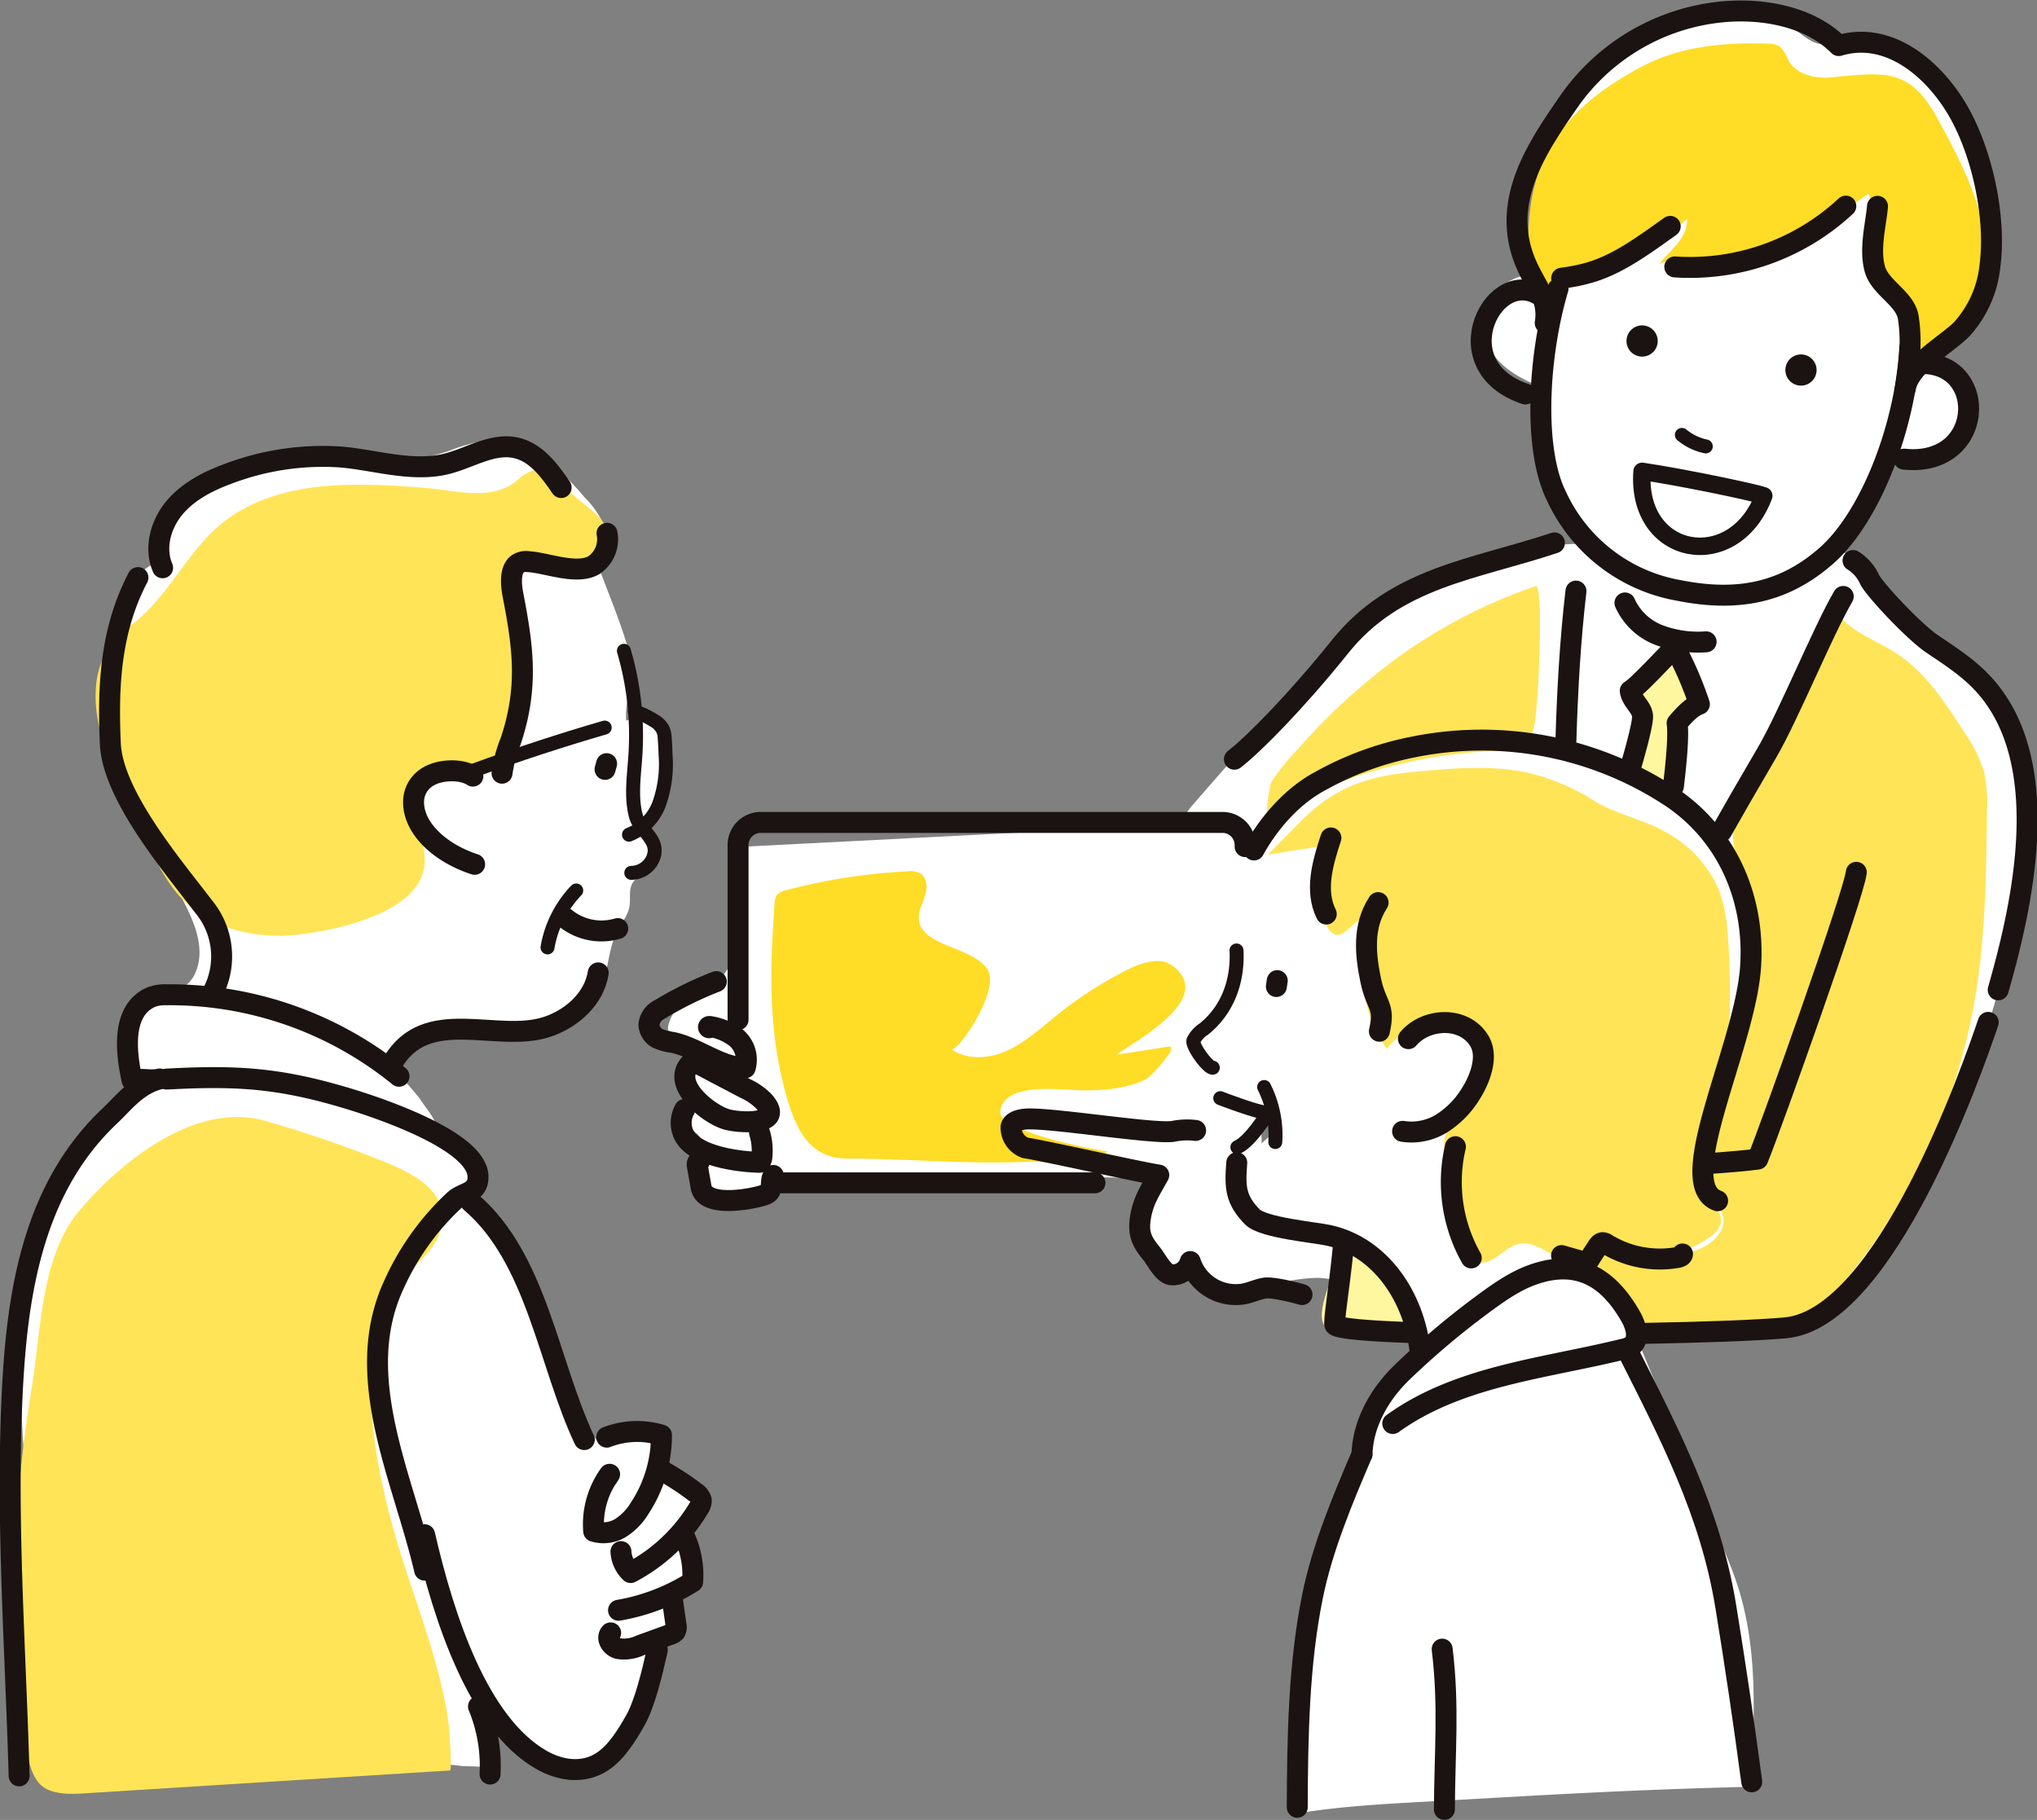 <svg xmlns="http://www.w3.org/2000/svg" width="330.783" height="295.577" viewBox="0 0 330.783 295.577">
  <rect x="0" y="0" width="330.783" height="295.577" fill="#808080" stroke="none"/>
  <g id="グループ_78" data-name="グループ 78" transform="translate(-175.752 -93.297)">
    <g id="白地" transform="translate(179.203 94.492)">
      <g id="グループ_73" data-name="グループ 73">
        <path id="パス_193" data-name="パス 193" d="M275.745,259.954a6.61,6.61,0,0,1,3.19-4.314c1.731-1.141,3.722-1.927,5.207-3.377,2.651-2.591,3.09-6.679,2.923-10.382s-.765-7.521.388-11.044l67.017-3.431a6.554,6.554,0,0,0,6.049-2.906c10.123-11.676,20.672-23.791,33.544-32.582,8.967-6.125,19.443-10.419,30.441-10.286-7.049-6.828-5.416-15.969-5.392-24.834-4.023-1.545-8.432-3.451-10.175-7.394a8.216,8.216,0,0,1,8.16-11.512c-.556-8.038.153-16.285,3.19-23.748s8.57-14.092,15.9-17.435,16.48-3.012,23,1.73c1.168.851,2.335,1.867,3.772,2.022a9.965,9.965,0,0,0,3.47-.644c4.969-1.269,10.346,1.081,13.827,4.847s5.359,8.733,6.67,13.691c1.578,5.958,2.457,12.21,1.462,18.294s-4.035,12-9.078,15.547c4.432-.422,8.374,4.694,6.836,8.871-1.767,4.8-7.989,5.867-13.105,5.982a59.941,59.941,0,0,1-6.564,15.847c4.171,2.553,5.751,7.77,8.92,11.5,3.989,4.689,10.348,6.833,14.383,11.482,6.152,7.087,5.53,19.068,5.7,27.864.115,6.089-1.511,11.546-2.988,17.527a153.616,153.616,0,0,1-12.422,32.89c-1.29,2.514-3.413,4.442-4.641,6.934-1.645,3.342-1.2,7.207-4.087,9.987-4.618,4.448-11.717,6.947-17.831,8.371-8.164,1.9-16.628,2.034-25.008,1.914-13.841-.2-27.663-1.06-41.476-1.969a90.493,90.493,0,0,0-.142-23.942l5.289-.381c-1.352-5.852.392-10.491,1.363-16.153a83.258,83.258,0,0,0,.814-18.127l-.626-13.839c-.314-6.94-6.833-2.213-9.53.4-3.879,3.757-7.419,8.366-11.182,12.344a5.061,5.061,0,0,0-1.811,4.795l.965,25.328a46.232,46.232,0,0,0,13.092,9.575,37.558,37.558,0,0,1-.573,13.8c1.2-5.186-15.016-.206-15.831-.066-3.245.556-7.417-1.41-7.144-4.692-2.915,2.251-7.6.284-9.082-3.087s-.5-7.358,1.286-10.578a256.761,256.761,0,0,0-39.228,1.019c-5.039.518-10.2,1.239-15.263.593-1.647-.21-4.189-1.565-5.742-1.41-2.014.2-3.445,1.989-5.334,2.639-3.9,1.344-8.505-2.736-7.638-6.773.214-1,.671-2.1.127-2.966-.476-.752-1.528-.951-2.058-1.666a3.258,3.258,0,0,1-.439-1.918l-.049-2.662c-.059-3.205.2-7.023,2.963-8.656l-5.527-2.337A3.917,3.917,0,0,1,275.745,259.954Z" transform="translate(-170.697 -94.492)" fill="#fff"/>
        <path id="パス_194" data-name="パス 194" d="M369.276,215.138c.253-.212.5-.428.724-.653a28.074,28.074,0,0,1,5.181-4.1c9.359-5.7,20.836-7.533,31.675-5.9s21.036,6.573,29.634,13.372a21.6,21.6,0,0,1,4.659,4.663c2.61,3.859,2.481,8.186,2.8,12.618.3,4.133,1.143,7.965.7,12.233-.952,9.266-4.751,17.923-7.169,26.845-.827,3.049-1.553,6.575.276,9.151a4.761,4.761,0,0,1,.955,1.58,2.351,2.351,0,0,1-.325,1.643,5.285,5.285,0,0,1-4.72,2.365c-4.032-.059-7.494-3.97-11.76-2.711a2.341,2.341,0,0,0-1.787,2.491,3.564,3.564,0,0,0,.556,1.133,75.67,75.67,0,0,1,5.921,12.248q.732,1.776,1.462,3.554L440.14,335.02c.868,2.11,1.737,4.221,2.437,6.392,3.3,10.227,2.738,21.245,2.14,31.974a.6.6,0,0,1-.757.652q-11.832.3-23.655.863c-5.805.276-11.608.6-17.411.926l-11.671.653c-6.356.355-12.724.712-19.014,1.687-.055-17.539.028-35.741,7.466-51.625A38.412,38.412,0,0,0,382.3,320.3c.4-1.485.56-3.028,1.007-4.5,1.078-3.538,3.837-5.326,5.62-8.31,1.221-2.044,1.515-5.02,1.5-7.374-.057-7.829-7.114-14.414-14.83-15.749-2.557-.443-5.19-.424-7.707-1.06s-5.023-2.113-5.963-4.533a7.611,7.611,0,0,1,1.252-6.955,22.5,22.5,0,0,1,5.431-4.92c-1.96-2.861-6.773-2.319-8.855-5.091a28.552,28.552,0,0,1-1.481-2.873c-1.085-1.854-3.394-3.288-3.342-5.653.079-3.626,4.794-4.393,5.626-7.614.826-3.193.341-6.212.28-9.406-.072-3.845,1.613-7.5,2.827-11.066a2.608,2.608,0,0,0,.085-2.1c-.139-.246-.355-.44-.5-.683-.533-.9.093-2.067.9-2.731C365.951,218.2,367.466,216.646,369.276,215.138Z" transform="translate(-163.844 -85.026)" fill="#fff"/>
        <path id="パス_195" data-name="パス 195" d="M201.751,171.765a10.958,10.958,0,0,1,.765-.962,21.018,21.018,0,0,1,7.816-5.006,61.625,61.625,0,0,1,10.12-3.232,17.674,17.674,0,0,1,8.629-.289,39.247,39.247,0,0,0,19.494-1.359,27.946,27.946,0,0,1,6.311-1.719,13.825,13.825,0,0,1,8.824,2.747,40.37,40.37,0,0,1,6.8,6.5,14.718,14.718,0,0,1,3.369,5.026c.627,1.933.29,4.333-1.335,5.553,1.762,4.9,3.96,9.841,5.288,14.882.963,3.657-.807,7.118-.539,10.834a4.156,4.156,0,0,1,4.961,2.064c.953,1.748.912,3.851.786,5.838-.181,2.839-.548,5.828-2.262,8.1a2.484,2.484,0,0,0-.549.956,2.161,2.161,0,0,0,.261,1.248c.814,1.895,1.557,4.248.286,5.873-.708.9-1.92,1.36-2.483,2.362-.623,1.108-.252,2.5-.467,3.749-.242,1.409-1.208,2.565-1.894,3.82-2.488,4.557-1.094,12.265-6.917,14.055-7.134,2.195-13.437,3.238-20.958,2.561-4.416-.4-7.347,1.788-8.985,5.9.222-.555,4.436,4.462,4.715,4.9,1.11,1.729,3.241,3.87,2.816,6.054a21.038,21.038,0,0,1,4.438.977,4.506,4.506,0,0,1,2.74,3.352c.272,2.354-1.954,4.753-.94,6.895a6.026,6.026,0,0,0,1.834,1.907c5.5,4.471,7.527,11.8,9.956,18.45,2.143,5.87,4.806,11.536,7.464,17.192a1.068,1.068,0,0,0,.447.562,1.011,1.011,0,0,0,.627.013,32.153,32.153,0,0,1,4.459-1.006c1.524-.088,3.253.542,3.8,1.968.347.905.173,2,.751,2.781a3.848,3.848,0,0,0,1.411.987,16.1,16.1,0,0,1,3.94,2.871,4.719,4.719,0,0,1,1.266,1.825c.62,1.93-.809,2.422-1.5,3.814-.919,1.862-.349,4.572.087,6.488a9.618,9.618,0,0,1,.394,2.891,2.789,2.789,0,0,1-1.465,2.374,6.722,6.722,0,0,0-.7.288,1.982,1.982,0,0,0-.678,2.11,21.812,21.812,0,0,1,.577,2.288,3.168,3.168,0,0,1-2.928,3.287,24.638,24.638,0,0,1-2.567,11.374c-1.959,4.151-5.454,8.256-10.043,8.336a15.268,15.268,0,0,1-6.314-1.77,40.55,40.55,0,0,1-9.357-5.19,19.133,19.133,0,0,0,2.078,8.007c-.424-.829-4.922-.656-5.93-.788-2.39-.311-4.806-.435-7.213-.641-5.39-.463-10.767-1.088-16.167-1.43L194.6,370.358a10.335,10.335,0,0,1-4.562-1c-4-2.3-5.619-7.178-6.488-11.437-1.006-4.937-1.115-10.017-1.906-14.989-.57-3.578-.168-6.986-.893-10.579-1.909-9.453-1.816-19.152-1.545-28.746.079-2.822,1.2-4.873,1.729-7.515a71.069,71.069,0,0,1,3.17-10.535c2.968-8.1,6.672-16.478,13.7-21.477a12.163,12.163,0,0,1-1.059-7.251,9.8,9.8,0,0,1,5.777-7.771,13.991,13.991,0,0,0,3.246-1.318,5.049,5.049,0,0,0,1.64-2.228c1.712-4.207-.6-8.871-2.767-12.86q-4.262-7.828-8.126-15.862a27.155,27.155,0,0,1-2.611-7.126,28.173,28.173,0,0,1-.073-6.588c.294-4.394.59-8.791,1.161-13.158.527-4.021,1.654-8.542,5.225-10.465A8.876,8.876,0,0,1,201.751,171.765Z" transform="translate(-179.059 -88.896)" fill="#fff"/>
      </g>
    </g>
    <g id="レイヤー_1" data-name="レイヤー 1" transform="translate(177.403 95.074)">
      <g id="グループ_77" data-name="グループ 77">
        <path id="パス_196" data-name="パス 196" d="M420.414,202.46a3.592,3.592,0,0,0-.175-1.618c-.242-.554-.746-.951-1.043-1.478a3.03,3.03,0,0,1,.1-2.8,8.929,8.929,0,0,1,1.848-2.247l2.077-2.03c.675-.66,1.568-1.374,2.461-1.067a2.611,2.611,0,0,1,1.283,1.474q.968,1.974,1.937,3.947c.746,1.52,1.419,3.551.2,4.727-.51.492-1.246.689-1.772,1.165a4.246,4.246,0,0,0-.942,3.255,70.529,70.529,0,0,0,.725,9.76c-1.911-1.335-5.438-2.877-6.6-4.983C419.331,208.432,420.414,204.785,420.414,202.46Z" transform="translate(-156.511 -86.712)" fill="#fff79f"/>
        <path id="パス_197" data-name="パス 197" d="M453.69,185.052c2.375,3.131,6.4,4.407,9.693,6.559,4.672,3.059,7.827,7.9,10.847,12.593a23.681,23.681,0,0,1,3.3,6.527,23.677,23.677,0,0,1,.5,6.365c-.117,10.356-.239,20.764-2.012,30.968a97.177,97.177,0,0,1-21.377,45.8c-2.161,2.559-4.56,5.079-7.661,6.344a22.324,22.324,0,0,1-8.062,1.2q-6.581.124-13.163-.118a7.859,7.859,0,0,1-2.411-.344c-1.611-.586-2.654-2.106-3.67-3.486a45.724,45.724,0,0,0-6.692-7.281c2.043-2.539,6.005-1.44,9.226-.939a18.5,18.5,0,0,0,8.1-.55c2.7-.805,5.629-3.172,4.793-5.861-.4-1.27-1.535-2.143-2.277-3.246-1.9-2.818-.968-6.585-.027-9.85q2.647-9.184,4.7-18.524c2.1-9.542,2.4-17.8-.281-27.188-2.265-7.947,4.534-16.73,8.06-23.5C446.1,198.93,454.3,185.86,453.69,185.052Z" transform="translate(-157.022 -87.239)" fill="#ffe457"/>
        <path id="パス_198" data-name="パス 198" d="M387.636,294.4l-9.566-.841c-1.535-.135-3.731.092-4.417-1.386-.631-1.374.248-4.227.725-5.591.457-1.31,1.423-6.3,2.2-6.846a1.168,1.168,0,0,1,.955-.061,12.13,12.13,0,0,1,4.526,2.727,17.768,17.768,0,0,1,2.826,3.406C385.326,286.421,388.566,294.486,387.636,294.4Z" transform="translate(-160.444 -79.058)" fill="#fff79f"/>
        <path id="パス_199" data-name="パス 199" d="M450.035,131.677c-3.947,2.966-5.837,2.654-10.159,3.138-2.024.227-13.427-.265-14.345,1,2.02-2.781,4.451-3.89,4.573-7.45-6.353,5.242-13.79,9.782-22.046,11.291a3.194,3.194,0,0,1-2.043-.1c-.918-.478-1.173-1.653-1.3-2.68-2.01-15.995,3.883-25.931,18.42-33.431,6.074-3.134,13.138-3.744,19.969-3.524a3.609,3.609,0,0,1,2.1.516,6.318,6.318,0,0,1,1.344,2.207c1.3,2.343,4.4,3.011,7.07,2.74,8.489-.861,12.608-1.433,16.93,6.342,3.641,6.552,8.976,16.512,7.866,24.337-.975,6.874-8.043,12.186-13.625,15.827,2.347-1.531,1.993-5.178.519-7.563s-3.757-4.281-4.75-6.9c-1.566-4.136.481-8.96-.992-13.129C456.148,126.467,453.225,129.279,450.035,131.677Z" transform="translate(-157.771 -94.607)" fill="#ffdc26"/>
        <path id="パス_200" data-name="パス 200" d="M405.533,207.351a11.427,11.427,0,0,1-2.938.425,80.978,80.978,0,0,0-37,10.438c-.816.464.1-4.937.367-5.413a36.632,36.632,0,0,1,4.367-5.4,97.043,97.043,0,0,1,11.454-11.138,84.716,84.716,0,0,1,27.072-15.252c1.291-.426.462,16.211.341,17.436C408.723,203.23,409.023,206.272,405.533,207.351Z" transform="translate(-161.151 -87.589)" fill="#ffe457"/>
        <path id="パス_201" data-name="パス 201" d="M316.056,224.767a3.2,3.2,0,0,1,.3,1.77,12.981,12.981,0,0,1-.884,2.861,4.357,4.357,0,0,0-.255,2.632c1.136,3.9,8.811,3.974,11.073,7.577,2.093,3.333-4.914,13.624-5.938,12.9,2.437,1.728,5.806,1.6,8.575.478s5.083-3.1,7.4-4.991a64.641,64.641,0,0,1,12.865-8.478c2.277-1.1,5.165-2.044,7.175-.5,6.953,5.323-6.038,12.084-9.145,14.41l8.383-1.314c2.112-.33-2.99,4.981-3.54,5.257-3.053,1.535-6.689,1.829-10.051,1.845-3.14.015-13.135-1.6-13.673,3.418-.375,3.5,17.346,6.567,17.444,6.489-4.268,3.423-8.289,1.47-13.125,1.688-9.716.438-19.427-.515-29.141-.515-6.473.011-8.58-5.349-10.052-10.722-2.839-10.361-2.523-20.046-1.78-30.627a2.655,2.655,0,0,1,.4-1.472,2.627,2.627,0,0,1,1.478-.766,96.287,96.287,0,0,1,19.694-3.071,3.665,3.665,0,0,1,2.01.287A2.018,2.018,0,0,1,316.056,224.767Z" transform="translate(-167.561 -83.902)" fill="#ffdc26"/>
        <g id="グループ_74" data-name="グループ 74" transform="translate(262.472 51.073)">
          <path id="パス_202" data-name="パス 202" d="M423.933,145.31a2.534,2.534,0,1,1-1.679-3.165A2.534,2.534,0,0,1,423.933,145.31Z" transform="translate(-418.976 -142.034)" fill="#1a1311"/>
          <path id="パス_203" data-name="パス 203" d="M447.678,149.649A2.533,2.533,0,1,1,446,146.484,2.533,2.533,0,0,1,447.678,149.649Z" transform="translate(-416.922 -141.658)" fill="#1a1311"/>
        </g>
        <path id="パス_204" data-name="パス 204" d="M461.414,147.917c12.848-2.246,12.875,16.807-.965,15.343" transform="translate(-152.915 -90.467)" fill="none" stroke="#1a1311" stroke-linecap="round" stroke-linejoin="round" stroke-width="3.402"/>
        <path id="パス_205" data-name="パス 205" d="M343.7,270.2H291.385" transform="translate(-167.542 -79.872)" fill="none" stroke="#1a1311" stroke-linecap="round" stroke-linejoin="round" stroke-width="3.402"/>
        <path id="パス_206" data-name="パス 206" d="M286.192,248.365V219.987a3.669,3.669,0,0,1,3.659-3.659h75.021a3.669,3.669,0,0,1,3.659,3.659v.268" transform="translate(-167.991 -84.533)" fill="none" stroke="#1a1311" stroke-linecap="round" stroke-linejoin="round" stroke-width="3.402"/>
        <path id="パス_207" data-name="パス 207" d="M408.961,136.559c-3.074,10.236-4.214,25.735-.238,33.716a27.022,27.022,0,0,0,19.9,15.281c9.836,1.961,17.3.2,23.979-5.693,7.048-6.229,12.783-20.845,13.475-33.684" transform="translate(-157.611 -91.434)" fill="none" stroke="#1a1311" stroke-linecap="round" stroke-linejoin="round" stroke-width="3.402"/>
        <path id="パス_208" data-name="パス 208" d="M407.293,137.959c-7.684-5.879-16.627,11.064-2.863,15.67" transform="translate(-158.382 -91.419)" fill="none" stroke="#1a1311" stroke-linecap="round" stroke-linejoin="round" stroke-width="3.402"/>
        <path id="パス_209" data-name="パス 209" d="M461.15,126.757c-.23,2.808-1.354,6.894-.429,10.2.852,3.048,4.951,4.762,5.428,7.862.628,4.069.151,7.48-.482,11.554.6-3.876,6.7-7.141,9.178-9.678a18.018,18.018,0,0,0,4.57-10.319c1.039-7.87-1.3-18.6-5.357-25.424-3.893-6.544-11.085-12.736-19.2-10.3-5.073-5.1-13.477-6.268-20.286-5.317a34.362,34.362,0,0,0-23.347,14.13c-5.476,7.885-11.381,16.564-7.193,26.531,1.581,3.76,3.8,5.683,3.16,9.71" transform="translate(-157.919 -95.027)" fill="none" stroke="#1a1311" stroke-linecap="round" stroke-linejoin="round" stroke-width="3.402"/>
        <path id="パス_210" data-name="パス 210" d="M421.307,163.85c5.8.838,17.893,3.317,19.763,3.971C436.235,180.616,420.306,177.8,421.307,163.85Z" transform="translate(-156.306 -89.073)" fill="none" stroke="#1a1311" stroke-linecap="round" stroke-linejoin="round" stroke-width="2.835"/>
        <path id="パス_211" data-name="パス 211" d="M453.965,124.2a37.081,37.081,0,0,1-27.772,9.875" transform="translate(-155.879 -92.503)" fill="none" stroke="#1a1311" stroke-linecap="round" stroke-linejoin="round" stroke-width="3.402"/>
        <path id="パス_212" data-name="パス 212" d="M426.915,127.226c-7.652,5.518-11.067,7.594-17.628,8.418" transform="translate(-157.342 -92.241)" fill="none" stroke="#1a1311" stroke-linecap="round" stroke-linejoin="round" stroke-width="3.402"/>
        <path id="パス_213" data-name="パス 213" d="M452.829,177.176a6.953,6.953,0,0,1,2.691,3.075c.757,1.585,7.14,8.432,10.184,10.488,3.227,2.181,6.4,4.194,8.97,7.266,10.655,12.71,5.74,34.942,1.733,48.9" transform="translate(-153.575 -87.92)" fill="none" stroke="#1a1311" stroke-linecap="round" stroke-linejoin="round" stroke-width="3.402"/>
        <path id="パス_214" data-name="パス 214" d="M418.745,183.517a9.939,9.939,0,0,0,5.52,5.216,17.939,17.939,0,0,0,7.659,1.1" transform="translate(-156.523 -87.371)" fill="none" stroke="#1a1311" stroke-linecap="round" stroke-linejoin="round" stroke-width="3.402"/>
        <path id="パス_215" data-name="パス 215" d="M426.548,212.736c.541-4.459.865-8.484.6-10.267.955-1.1,2.243-2.6,3.621-3.079a57.78,57.78,0,0,0-3.991-9.239c-1.549,1.5-5.968,6.342-7.236,7.066.229,1.618,1.819,2.6,1.992,3.984.118.949-.786,4.483-2.052,8.836" transform="translate(-156.46 -86.797)" fill="none" stroke="#1a1311" stroke-linecap="round" stroke-linejoin="round" stroke-width="3.402"/>
        <path id="パス_216" data-name="パス 216" d="M412.344,174.544c-13.044,4.349-25.755,5.546-34.805,16.838-6.954,8.676-13.907,15.758-17.167,18.294" transform="translate(-161.574 -88.148)" fill="none" stroke="#1a1311" stroke-linecap="round" stroke-linejoin="round" stroke-width="3.402"/>
        <path id="パス_217" data-name="パス 217" d="M411.553,181.748c-.931,7.946-1.387,16.087-1.633,24.286" transform="translate(-157.287 -87.525)" fill="none" stroke="#1a1311" stroke-linecap="round" stroke-linejoin="round" stroke-width="3.402"/>
        <path id="パス_218" data-name="パス 218" d="M452.946,182.544c-3.38,5.8-8.9,19.415-12.375,25.345-3.517,6-5.611,9.663-7.394,12.823" transform="translate(-155.275 -87.456)" fill="none" stroke="#1a1311" stroke-linecap="round" stroke-linejoin="round" stroke-width="3.402"/>
        <path id="パス_219" data-name="パス 219" d="M477.506,246.211c-2.6,7.645-16.665,48.163-32.957,49.617-4.624.413-13.319.728-23.146.9" transform="translate(-156.293 -81.947)" fill="none" stroke="#1a1311" stroke-linecap="round" stroke-linejoin="round" stroke-width="3.402"/>
        <path id="パス_220" data-name="パス 220" d="M387.92,293.7c-6.932-.234-11.773-.623-12.493-1.2-.346-.275.715-6.205,1.345-12.8" transform="translate(-160.277 -79.05)" fill="none" stroke="#1a1311" stroke-linecap="round" stroke-linejoin="round" stroke-width="3.402"/>
        <path id="パス_221" data-name="パス 221" d="M396.268,272.822c16.984-.526,39.083-1.532,45.988-2.458,2.12-5.172,15.678-43.2,16-46.58" transform="translate(-158.468 -83.888)" fill="none" stroke="#1a1311" stroke-linecap="round" stroke-linejoin="round" stroke-width="3.402"/>
        <path id="パス_222" data-name="パス 222" d="M356.965,262.518a11.152,11.152,0,0,0-3.664.152c-3.238.5-21.021-2.462-24.259-1.967-.838.128-1.846.4-2.049,1.227a3.533,3.533,0,0,0,2.3,3.415c3.344.511,18.345,3.906,21.689,4.417-1.289,2.37-2.449,3.98-2.923,6.635s-.016,3.955,1.694,6.041c.851,1.035,2.006,3.477,3.345,3.525a2.937,2.937,0,0,0,3-2.152,7.772,7.772,0,0,0,8.759,5.244c1.121-.238,2.179-.731,3.307-.931.984-.174,3.815.4,6.083,1.049" transform="translate(-164.465 -80.698)" fill="none" stroke="#1a1311" stroke-linecap="round" stroke-linejoin="round" stroke-width="3.402"/>
        <path id="パス_223" data-name="パス 223" d="M286.738,261.771c2.876.3,7.176-.054,4.3-3.266a10.174,10.174,0,0,0-2.977-2.049L279.582,252c-4.211,3.375,2.533,8.728,5.591,9.51A11.459,11.459,0,0,0,286.738,261.771Z" transform="translate(-168.68 -81.447)" fill="none" stroke="#1a1311" stroke-linecap="round" stroke-linejoin="round" stroke-width="3.402"/>
        <path id="パス_224" data-name="パス 224" d="M290.413,263a9.757,9.757,0,0,1,.35,4.2c-.7.085.251.633-.457.613-3.442-.1-10.69-.994-12.268-4.679a4.464,4.464,0,0,1,.223-3.9" transform="translate(-168.727 -80.821)" fill="none" stroke="#1a1311" stroke-linecap="round" stroke-linejoin="round" stroke-width="3.402"/>
        <path id="パス_225" data-name="パス 225" d="M280.434,267.045c-.254-.129-.393.309-.343.589l.629,3.547c.6,3.392,8.213,1.962,10.218,1.276a1.982,1.982,0,0,0,.726-.378c.724-.673.251-1.963.78-2.8" transform="translate(-168.52 -80.147)" fill="none" stroke="#1a1311" stroke-linecap="round" stroke-linejoin="round" stroke-width="3.402"/>
        <path id="パス_226" data-name="パス 226" d="M283.813,240.119a57.594,57.594,0,0,0-9.144,4.5,3.118,3.118,0,0,0-1.8,2.495,2.7,2.7,0,0,0,1.429,2.227,8.008,8.008,0,0,0,2.357.641c4.042.822,7.8,4.08,11.851,4.137a4.7,4.7,0,0,0-1.407-4.834,9.14,9.14,0,0,0-4.3-1.864c-.095-.022-.216-.029-.253.074s.163.177.13.065" transform="translate(-169.144 -82.474)" fill="none" stroke="#1a1311" stroke-linecap="round" stroke-linejoin="round" stroke-width="3.402"/>
        <path id="パス_227" data-name="パス 227" d="M427.252,158.4a9,9,0,0,0,3.879,1.868" transform="translate(-155.787 -89.544)" fill="none" stroke="#1a1311" stroke-linecap="round" stroke-linejoin="round" stroke-width="2.268"/>
        <g id="グループ_75" data-name="グループ 75" transform="translate(0 70.789)">
          <path id="パス_228" data-name="パス 228" d="M239.227,325.971q.4,1.5.846,3.014c2.872,9.789,7.18,19.971,8.49,30.035.06.458.606,7.446.207,7.471l-59.087,3.7c-2.107.133-4.309.249-6.241-.6-4.027-1.775-3.426-9.662-4.012-13.459a126.362,126.362,0,0,1-1.407-18.068,208.932,208.932,0,0,1,2.946-34.453c1.416-8.983,1.436-20.622,7.557-27.952,6.241-7.475,18.64-17.994,30.256-14.666a196.26,196.26,0,0,1,18.948,6.486c5.228,2.094,11.017,5,9.558,11.048-.95,3.935-4.8,5.935-6.955,9.248C233.323,298.549,236.162,314.507,239.227,325.971Z" transform="translate(-177.35 -151.513)" fill="#ffe457"/>
          <path id="パス_229" data-name="パス 229" d="M258.249,190.581a64.665,64.665,0,0,1-2.325,19.011c-.331,1.2-.888,2.569-2.1,2.848a3.9,3.9,0,0,1-2.159-.377c-2.1-.765-4.559-1.2-6.5-.078-2.312,1.333-3.026,4.384-2.79,7.043s1.181,5.23,1.242,7.9c.191,8.5-14.413,11.549-20.957,12.22-6.584.676-13.687-.992-18.32-5.717-2.735-2.79-4.429-6.412-6.07-9.957q-1.734-3.747-3.469-7.492c-2.494-5.385-5.046-11.075-4.571-16.99a13.2,13.2,0,0,1,5.543-10.052c6.664-4.8,9.454-13.046,16.427-17.761,8.923-6.032,20.59-5.452,31.33-4.642,4.984.376,10.784,2.251,14.958-1.091a8.313,8.313,0,0,1,2.339-1.592c2.557-.879,4.55,1.412,6.087,3.05,1.453,1.548,3.123,2.563,4.619,3.989,3.837,3.657,2.046,8.828-3.32,8.783-2.177-.018-8.905-1.983-10.2.246a6.243,6.243,0,0,0-.3,3.96A64.009,64.009,0,0,1,258.249,190.581Z" transform="translate(-176.298 -159.879)" fill="#ffe457"/>
          <path id="パス_230" data-name="パス 230" d="M267.952,238.816c-.657,4.209-4.322,7.475-8.374,8.791-8.127,2.639-19.517-3.634-25.032,5.814" transform="translate(-172.46 -153.376)" fill="none" stroke="#1a1311" stroke-linecap="round" stroke-linejoin="round" stroke-width="3.402"/>
          <path id="パス_231" data-name="パス 231" d="M247.326,209.474c-1.836-1.217-5.191-1.077-7.092-.016a4.742,4.742,0,0,0-2.536,4.388c.063,4.015,4.064,8.033,9.911,9.952" transform="translate(-172.187 -155.99)" fill="none" stroke="#1a1311" stroke-linecap="round" stroke-linejoin="round" stroke-width="3.402"/>
          <path id="パス_232" data-name="パス 232" d="M209.282,246.592a12.674,12.674,0,0,0-1.747-13.43c-4.988-6.55-14.77-18.039-15.149-26.449-.424-9.419.016-18.437,4.482-26.985" transform="translate(-176.118 -158.488)" fill="none" stroke="#1a1311" stroke-linecap="round" stroke-linejoin="round" stroke-width="3.402"/>
          <path id="パス_233" data-name="パス 233" d="M266.565,207.541q-.127.465-.253.931" transform="translate(-169.711 -156.082)" fill="none" stroke="#1a1311" stroke-linecap="round" stroke-linejoin="round" stroke-width="3.402"/>
          <path id="パス_234" data-name="パス 234" d="M240.546,255.321a58.941,58.941,0,0,0-37.735-13.232,6.382,6.382,0,0,0-2.476.368c-5.087,2.2-4.029,9.4-3.14,13.509,1.485-.376,2.971.172,4.455-.2-3.6.913-5.71,3.771-8.151,6.083-12.97,12.286-15.153,30.287-15.841,46.691-.841,20.04.628,40.333,1.2,60.407" transform="translate(-177.403 -153.093)" fill="none" stroke="#1a1311" stroke-linecap="round" stroke-linejoin="round" stroke-width="3.402"/>
          <path id="パス_235" data-name="パス 235" d="M246.244,273.069c10.713,9.12,12.572,26.145,18.434,38.582" transform="translate(-171.447 -150.413)" fill="none" stroke="#1a1311" stroke-linecap="round" stroke-linejoin="round" stroke-width="3.402"/>
          <path id="パス_236" data-name="パス 236" d="M268.888,232.33a9.3,9.3,0,0,1-8.519-1.7" transform="translate(-170.225 -154.085)" fill="none" stroke="#1a1311" stroke-linecap="round" stroke-linejoin="round" stroke-width="3.402"/>
          <path id="パス_237" data-name="パス 237" d="M250.916,212.07a21.8,21.8,0,0,1,1.416-5.237c2.916-8.77,1.983-15.3.366-23.694-.322-1.665-.506-3.865.572-4.916a2.383,2.383,0,0,1,1.958-.505c2.916.167,7.8,2.194,10.6.568a5.057,5.057,0,0,0,2.133-5.176" transform="translate(-171.043 -159.061)" fill="none" stroke="#1a1311" stroke-linecap="round" stroke-linejoin="round" stroke-width="3.402"/>
          <path id="パス_238" data-name="パス 238" d="M262.376,226.5a17.766,17.766,0,0,0-4.662,9.243" transform="translate(-170.455 -154.441)" fill="none" stroke="#1a1311" stroke-linecap="round" stroke-linejoin="round" stroke-width="2.268"/>
          <path id="パス_239" data-name="パス 239" d="M242.682,334.461c-3.494-15.061-11.928-31.41-4.988-46.365a42.545,42.545,0,0,1,9.785-13.677c1.479-1.4,3.916-1.09,3.87-3.881-.1-5.908-16.61-11.316-21.222-12.7-11.031-3.32-17.957-3.746-29.327-3.127" transform="translate(-175.379 -152.022)" fill="none" stroke="#1a1311" stroke-linecap="round" stroke-linejoin="round" stroke-width="3.402"/>
          <path id="パス_240" data-name="パス 240" d="M239.347,322.8c3.175,13.793,8.739,30.647,18.878,36.521,3.176,1.839,6.94,2.36,10.037.287,2.184-1.461,3.834-4.047,5.311-6.677,1.543-2.749,2.725-7.656,3.559-11.429" transform="translate(-172.044 -146.111)" fill="none" stroke="#1a1311" stroke-linecap="round" stroke-linejoin="round" stroke-width="3.402"/>
          <path id="パス_241" data-name="パス 241" d="M247.4,348.468a25.386,25.386,0,0,1,1.878,10.982" transform="translate(-171.348 -143.89)" fill="none" stroke="#1a1311" stroke-linecap="round" stroke-linejoin="round" stroke-width="3.402"/>
          <path id="パス_242" data-name="パス 242" d="M269.13,190.672A48.873,48.873,0,0,1,271,207.534c-.192,3.179-.769,6.787.063,9.917.686,2.583,4,3.88,2.811,6.889a3.9,3.9,0,0,1-3.544,2.4" transform="translate(-169.467 -157.542)" fill="none" stroke="#1a1311" stroke-linecap="round" stroke-linejoin="round" stroke-width="2.268"/>
          <path id="パス_243" data-name="パス 243" d="M200.235,179.826c-1.381-3.206-.312-7.082,1.933-9.756s5.477-4.322,8.754-5.525a43.305,43.305,0,0,1,18.274-2.707c5.289.457,10.894,2.276,16.256,1.307,4.178-.755,8.127-3.747,12.259-2.774,3.219.759,5.376,3.7,7.243,6.425" transform="translate(-175.481 -160.18)" fill="none" stroke="#1a1311" stroke-linecap="round" stroke-linejoin="round" stroke-width="3.402"/>
          <path id="パス_244" data-name="パス 244" d="M266.738,308.288a13.7,13.7,0,0,1,8.886-.338,21.458,21.458,0,0,1-3.524,11.858,9.82,9.82,0,0,1-3.026,3.167,5.334,5.334,0,0,1-4.454.6,13.875,13.875,0,0,1,2.582-9.258l-.322.51" transform="translate(-169.862 -147.445)" fill="none" stroke="#1a1311" stroke-linecap="round" stroke-linejoin="round" stroke-width="3.402"/>
          <path id="パス_245" data-name="パス 245" d="M274.893,312.993a42.138,42.138,0,0,1,5.834,3.757,2.248,2.248,0,0,1,1,1.256,2.036,2.036,0,0,1-.393,1.3,28.225,28.225,0,0,1-11.07,10.485,5.046,5.046,0,0,1-1.574-3.4" transform="translate(-169.506 -146.959)" fill="none" stroke="#1a1311" stroke-linecap="round" stroke-linejoin="round" stroke-width="3.402"/>
          <path id="パス_246" data-name="パス 246" d="M278.932,322.881a14.9,14.9,0,0,1,1.43,7.555,32.874,32.874,0,0,1-12.035,4.624" transform="translate(-169.537 -146.103)" fill="none" stroke="#1a1311" stroke-linecap="round" stroke-linejoin="round" stroke-width="3.402"/>
          <path id="パス_247" data-name="パス 247" d="M277.2,332.486q.295,2.083.591,4.165a1.369,1.369,0,0,1-.129,1.035,1.7,1.7,0,0,1-.811.478l-4.87,1.766a6.172,6.172,0,0,1-3.569.527c-1.181-.306-2.037-1.715-1.238-2.553" transform="translate(-169.664 -145.272)" fill="none" stroke="#1a1311" stroke-linecap="round" stroke-linejoin="round" stroke-width="3.402"/>
          <path id="パス_248" data-name="パス 248" d="M246.8,209.075q10.453-3.814,21.144-6.924" transform="translate(-171.4 -156.548)" fill="none" stroke="#1a1311" stroke-linecap="round" stroke-linejoin="round" stroke-width="2.268"/>
          <path id="パス_249" data-name="パス 249" d="M270.831,199.739a14.12,14.12,0,0,1,3.143,1.5,3.659,3.659,0,0,1,1.418,1.394,4.04,4.04,0,0,1,.3,1.474q.1,1.356.14,2.716a19.285,19.285,0,0,1-1.09,8.058,8.6,8.6,0,0,1-4.852,4.868" transform="translate(-169.402 -156.757)" fill="none" stroke="#1a1311" stroke-linecap="round" stroke-linejoin="round" stroke-width="2.268"/>
        </g>
        <g id="グループ_76" data-name="グループ 76" transform="translate(192.132 118.398)">
          <path id="パス_250" data-name="パス 250" d="M429.839,218.533c-3.628-2.057-7.81-2.787-11.291-4.9a34.785,34.785,0,0,0-11.591-4.808c-5.661-1.087-11.49-.579-17.231-.067-7.874.7-13.278,2.351-18.889,8l-5.468,5.505,9.491-1.5a23.835,23.835,0,0,0-.058,12.458,2.69,2.69,0,0,0,1.331,1.982c1.6.613,2.713-1.738,4.32-2.335-.153,7.264-.121,15.138,4.247,20.946a11.819,11.819,0,0,1,9.645-4.724,4.687,4.687,0,0,1,3.1,1,5.127,5.127,0,0,1,1.261,3.706,19.93,19.93,0,0,1-2.561,10.35c-.87,1.537-1.974,3.041-2.129,4.8-.194,2.219,1.163,4.243,1.759,6.389,1.012,3.635-.139,7.772,1.587,11.128a3.642,3.642,0,0,0,2.113,1.969c2.344.637,4.116-2.259,6.462-2.885,2.245-.6,4.416.97,6.384,2.2s4.78,2.11,6.416.461c1.119-1.13,1.619-3.329,3.205-3.225,3.233.212,5.723,2.672,9.37,2.029a15.407,15.407,0,0,0,6.38-3.071c3.037-2.733-.064-4.313-1.583-6.961-1.332-2.32-.866-4.2.4-6.5,1.692-3.068,2.17-6.354,2.7-9.883a110.556,110.556,0,0,0,.872-24.986,26.283,26.283,0,0,0-1.5-7.735A19.521,19.521,0,0,0,429.839,218.533Z" transform="translate(-353.273 -203.635)" fill="#ffe457"/>
          <path id="パス_251" data-name="パス 251" d="M360.735,267.189c-.32,4.119-.176,6.008,2.526,8.8,1.721,1.781,10.289,2.519,12.506,3.024,8.479,1.931,13.744,10.137,14.7,18.507" transform="translate(-353.684 -198.53)" fill="none" stroke="#1a1311" stroke-linecap="round" stroke-linejoin="round" stroke-width="3.402"/>
          <path id="パス_252" data-name="パス 252" d="M438.59,278.836c-7.363-2.655,4.509-25.129,5.357-38.049.74-11.27-3.988-21.952-13.7-28.022a55.805,55.805,0,0,0-41.052-7.627,51.361,51.361,0,0,0-15.045,5.49c-5.454,2.9-9.054,7.967-10.855,11.237" transform="translate(-353.453 -203.998)" fill="none" stroke="#1a1311" stroke-linecap="round" stroke-linejoin="round" stroke-width="3.402"/>
          <path id="パス_253" data-name="パス 253" d="M366.79,239.977c-.048.318-.1.637-.145.955" transform="translate(-353.163 -200.885)" fill="none" stroke="#1a1311" stroke-linecap="round" stroke-linejoin="round" stroke-width="3.402"/>
          <path id="パス_254" data-name="パス 254" d="M380.277,310.775c-3.112,7.273-6.444,15.208-8.04,23.106-2.238,11.078-2.425,22.7-2.471,34.227" transform="translate(-352.892 -194.76)" fill="none" stroke="#1a1311" stroke-linecap="round" stroke-linejoin="round" stroke-width="3.402"/>
          <path id="パス_255" data-name="パス 255" d="M391.427,339.9c1.127,9.317.4,16.646.362,26.032" transform="translate(-351.018 -192.24)" fill="none" stroke="#1a1311" stroke-linecap="round" stroke-linejoin="round" stroke-width="3.402"/>
          <path id="パス_256" data-name="パス 256" d="M364.82,255.881a17.421,17.421,0,0,1,1.807,8.93" transform="translate(-353.32 -199.509)" fill="none" stroke="#1a1311" stroke-linecap="round" stroke-linejoin="round" stroke-width="2.268"/>
          <path id="パス_257" data-name="パス 257" d="M419.092,295.227c6.894,13.667,13.492,26.257,16,41.63q2.313,14.2,4.21,28.464" transform="translate(-348.625 -196.105)" fill="none" stroke="#1a1311" stroke-linecap="round" stroke-linejoin="round" stroke-width="3.402"/>
          <path id="パス_258" data-name="パス 258" d="M379.44,313.172c.177-5.2,2.984-9.944,6.641-13.437a131.366,131.366,0,0,1,12.595-10.657c2.72-2.006,5.493-4.042,8.689-5.14,7.337-2.523,12.184.7,15.706,6.849.864,1.509,1.513,3.71.187,4.752a3.476,3.476,0,0,1-1.359.552c-12.827,3.159-26.685,4.319-37.458,12.079" transform="translate(-352.056 -197.156)" fill="none" stroke="#1a1311" stroke-linecap="round" stroke-linejoin="round" stroke-width="3.402"/>
          <path id="パス_259" data-name="パス 259" d="M361.249,235.466c.248,5.127-1.521,9.715-5.3,12.761a4.793,4.793,0,0,0-1.692,1.856c-.317.822,2.358,4.494,3.14,4.422" transform="translate(-354.236 -201.275)" fill="none" stroke="#1a1311" stroke-linecap="round" stroke-linejoin="round" stroke-width="2.268"/>
          <path id="パス_260" data-name="パス 260" d="M374.933,218.645c-1.336,4.027-2.646,8.565-.753,12.363" transform="translate(-352.593 -202.73)" fill="none" stroke="#1a1311" stroke-linecap="round" stroke-linejoin="round" stroke-width="3.402"/>
          <path id="パス_261" data-name="パス 261" d="M382.006,228.311c-2.52,3.823-2.089,8.423-1.192,12.68s2.372,3.972,1.392,8.217" transform="translate(-351.997 -201.894)" fill="none" stroke="#1a1311" stroke-linecap="round" stroke-linejoin="round" stroke-width="3.402"/>
          <path id="パス_262" data-name="パス 262" d="M386.452,248.858c2.872-3.4,9.129-3.718,11.556.431,1.448,2.477.09,6.05-1.286,8.283a14.99,14.99,0,0,1-4.669,4.928,9.336,9.336,0,0,1-6.543,1.41" transform="translate(-351.53 -200.343)" fill="none" stroke="#1a1311" stroke-linecap="round" stroke-linejoin="round" stroke-width="3.402"/>
          <path id="パス_263" data-name="パス 263" d="M393.46,264.8a25.053,25.053,0,0,0,2.569,18.063" transform="translate(-350.901 -198.737)" fill="none" stroke="#1a1311" stroke-linecap="round" stroke-linejoin="round" stroke-width="3.402"/>
          <path id="パス_264" data-name="パス 264" d="M409.267,281.238l3.268.941a.981.981,0,0,0,1.374-.538l1.177-1.806c.208-.318.473-.672.853-.69a1.263,1.263,0,0,1,.689.258,16.625,16.625,0,0,0,11.521,2.138c.337-.062.749-.22.762-.561" transform="translate(-349.475 -197.496)" fill="none" stroke="#1a1311" stroke-linecap="round" stroke-linejoin="round" stroke-width="3.402"/>
          <path id="パス_265" data-name="パス 265" d="M358.261,257.544s5.916,2.294,7.726,2.414c0,0-2.776,4.588-4.949,5.553" transform="translate(-353.888 -199.365)" fill="none" stroke="#1a1311" stroke-linecap="round" stroke-linejoin="round" stroke-width="2.268"/>
        </g>
      </g>
    </g>
  </g>
</svg>
